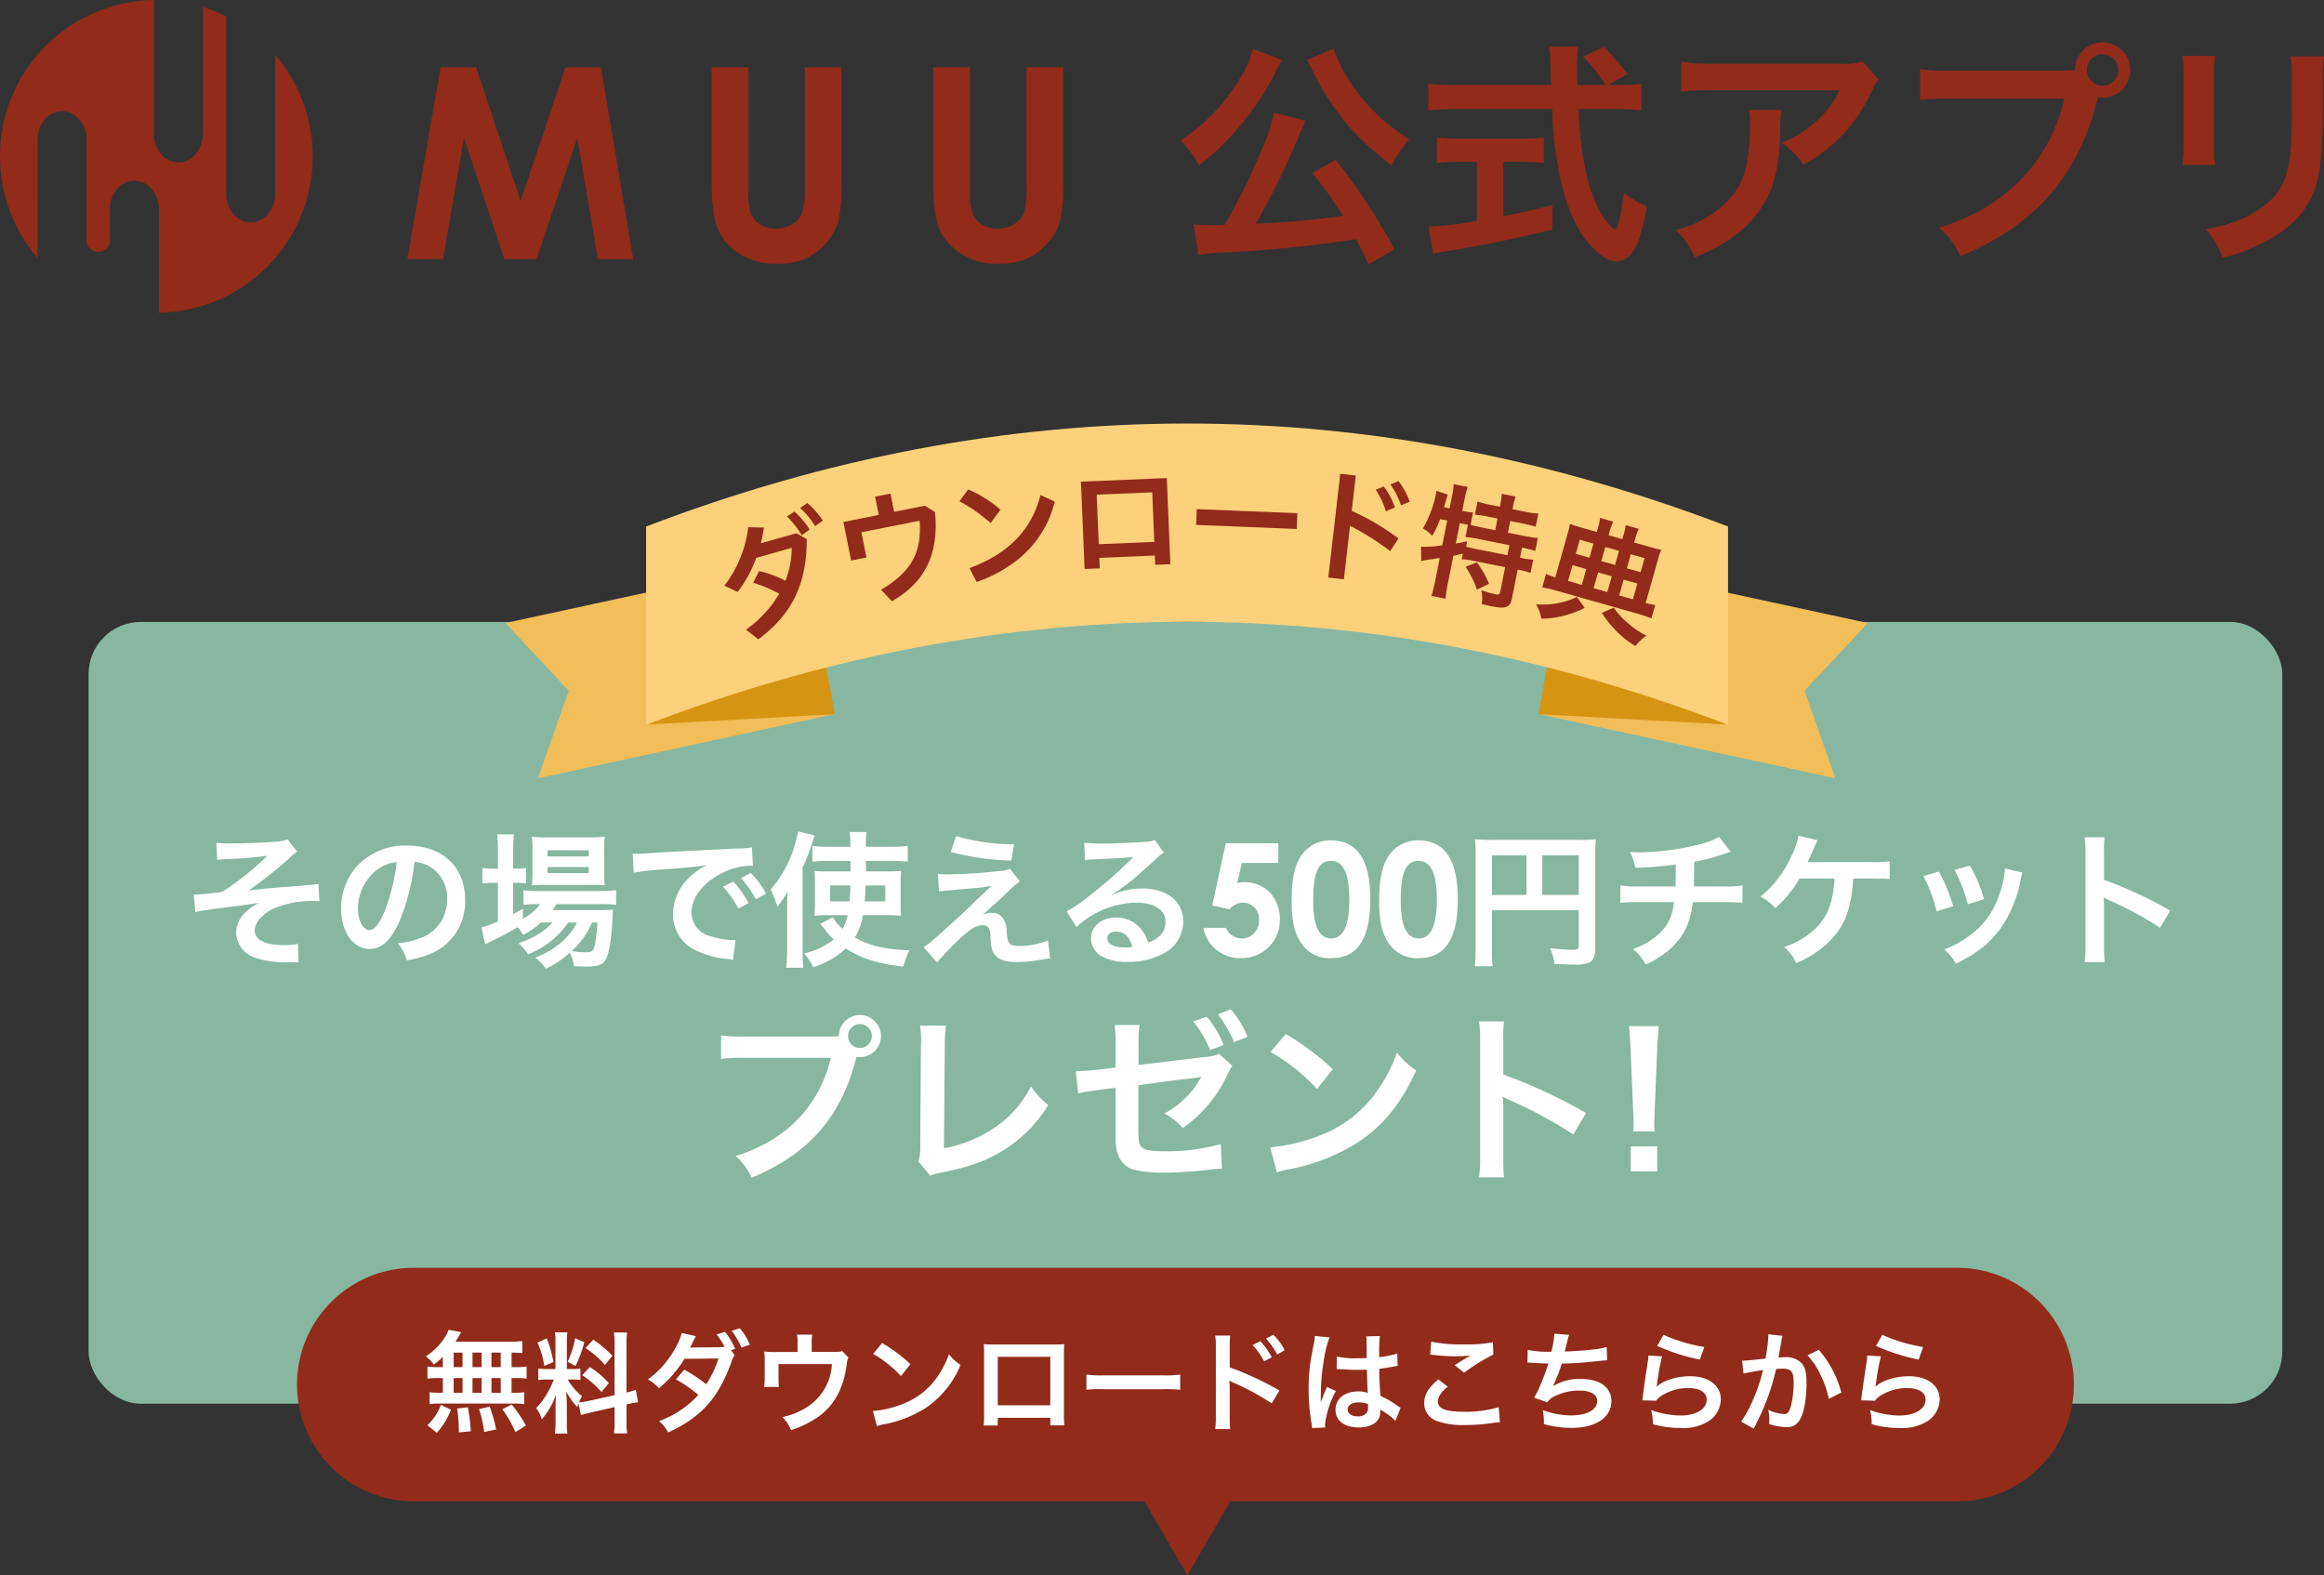 <svg xmlns="http://www.w3.org/2000/svg" xmlns:xlink="http://www.w3.org/1999/xlink" width="446.003" height="302.267" viewBox="0 0 446.003 302.267">
  <rect x="0" y="0" width="446.003" height="302.267" fill="#333333" stroke="none"/>
  <defs>
    <clipPath id="clip-path">
      <rect id="長方形_526" data-name="長方形 526" width="261.458" height="68.07" fill="none"/>
    </clipPath>
  </defs>
  <g id="グループ_2213" data-name="グループ 2213" transform="translate(-583 -190)">
    <g id="グループ_368" data-name="グループ 368" transform="translate(22.479 -115)">
      <g id="グループ_367" data-name="グループ 367" transform="translate(511.013 261)">
        <g id="グループ_13" data-name="グループ 13" transform="translate(49.508 44)">
          <path id="パス_1" data-name="パス 1" d="M80,104V84.118c0-2.995-2.115-5.445-4.7-5.445s-4.7,2.45-4.7,5.445v1.043h-.007v4.45a2.282,2.282,0,1,1-4.478,0V70.777c0-2.995-2.115-5.445-4.7-5.445s-4.7,2.45-4.7,5.445V93.5A30,30,0,0,1,79.04,44V69.728c0,3,2.115,5.445,4.7,5.445s4.7-2.45,4.7-5.445V45.335a29.9,29.9,0,0,1,4.485,1.813v34.08c0,3,2.115,5.445,4.7,5.445s4.7-2.45,4.7-5.445V54.5A30,30,0,0,1,80,104Z" transform="translate(-49.508 -44)" fill="#922b1a"/>
          <g id="グループ_7" data-name="グループ 7" transform="translate(78.181 12.91)">
            <g id="グループ_4" data-name="グループ 4" transform="translate(0 0.001)">
              <path id="パス_2" data-name="パス 2" d="M96.416,88.547h6.831l4.04-23.24,7.748,23.24h6.175l7.818-23.24,3.945,23.24h6.774l-6.172-36.8h-6.82l-8.609,25.668-8.531-25.668h-6.824Z" transform="translate(-96.416 -51.746)" fill="#922b1a"/>
            </g>
            <g id="グループ_5" data-name="グループ 5" transform="translate(58.396)">
              <path id="パス_3" data-name="パス 3" d="M131.454,73.688q0,6.582,1.275,9.345a10.732,10.732,0,0,0,4.24,4.6,12.973,12.973,0,0,0,6.968,1.835,13.786,13.786,0,0,0,5.352-.962,11.041,11.041,0,0,0,4.067-2.967,10.911,10.911,0,0,0,2.388-4.152,31.712,31.712,0,0,0,.627-7.7V51.746h-7.03V74.669a16.048,16.048,0,0,1-.513,5.01,4.468,4.468,0,0,1-1.852,2.163,5.843,5.843,0,0,1-3.19.848,5.618,5.618,0,0,1-2.99-.76,4.354,4.354,0,0,1-1.775-2.037,12.337,12.337,0,0,1-.538-4.35v-23.8h-7.028Z" transform="translate(-131.454 -51.746)" fill="#922b1a"/>
            </g>
            <g id="グループ_6" data-name="グループ 6" transform="translate(100.928)">
              <path id="パス_4" data-name="パス 4" d="M156.973,73.688q0,6.582,1.277,9.345a10.722,10.722,0,0,0,4.24,4.6,12.967,12.967,0,0,0,6.967,1.835,13.786,13.786,0,0,0,5.352-.962,11.06,11.06,0,0,0,4.068-2.967,10.906,10.906,0,0,0,2.387-4.152,31.713,31.713,0,0,0,.627-7.7V51.746h-7.03V74.669a16.047,16.047,0,0,1-.513,5.01,4.468,4.468,0,0,1-1.852,2.163,5.839,5.839,0,0,1-3.19.848,5.608,5.608,0,0,1-2.988-.76,4.348,4.348,0,0,1-1.777-2.037,12.337,12.337,0,0,1-.538-4.35v-23.8h-7.028Z" transform="translate(-156.973 -51.746)" fill="#922b1a"/>
            </g>
          </g>
        </g>
      </g>
      <path id="パス_8798" data-name="パス 8798" d="M42.136.828A117.983,117.983,0,0,0,30.866-16.33L26.358-13.8A68.617,68.617,0,0,1,32.2-5.612,142.257,142.257,0,0,1,15.548-4.094a145.092,145.092,0,0,0,8.6-17.71c.46-1.1.644-1.472.92-2.024L19-25.392A37.018,37.018,0,0,1,16.33-17.48,121.067,121.067,0,0,1,9.568-3.864C8.28-3.818,8-3.818,6.946-3.818c-1.288,0-2.346-.046-3.358-.138l.92,5.888A34.329,34.329,0,0,1,9.89,1.426,239.464,239.464,0,0,0,34.776-1.1C35.6.46,36.018,1.242,37.168,3.726ZM14.9-37.628a17.288,17.288,0,0,1-2.438,5.7A36.641,36.641,0,0,1,1.1-20.056a21.411,21.411,0,0,1,3.5,4.784A48.014,48.014,0,0,0,11.684-21.9a53.557,53.557,0,0,0,7.636-11.27,7.1,7.1,0,0,1,.6-1.2,4.042,4.042,0,0,0,.23-.46,6.727,6.727,0,0,1,.414-.69Zm10.488,2.116.368.736a8.087,8.087,0,0,1,.46.92c.23.506.414.828.506,1.058a47.674,47.674,0,0,0,4.232,6.946c2.9,4,5.382,6.44,10.626,10.626a23.2,23.2,0,0,1,3.4-5.06,44.86,44.86,0,0,1-4.37-3.128,38.111,38.111,0,0,1-5.06-5.2,29.723,29.723,0,0,1-5.106-9.062Zm57.73,4.83L86.848-32.8A40.788,40.788,0,0,0,82.294-38l-4,1.886a28.273,28.273,0,0,1,4.37,5.428H77.234c-.046-1.518-.046-2.852-.046-3.634a31.565,31.565,0,0,1,.184-3.726H71.806a26.518,26.518,0,0,1,.276,3.588c0,1.38,0,1.38.138,3.772H54a42.294,42.294,0,0,1-5.382-.276v5.152A48.29,48.29,0,0,1,54-26.082H72.4a72.147,72.147,0,0,0,1.1,10.948C74.52-9.2,76.268-4.554,78.614-1.288c2.024,2.714,4.37,4.462,6.118,4.462a3.959,3.959,0,0,0,3.174-1.932c1.15-1.656,1.932-4.232,2.622-8.648a20.622,20.622,0,0,1-4.37-2.576c-.6,4.784-1.15,6.992-1.7,6.992A3.38,3.38,0,0,1,83.4-3.818a14.976,14.976,0,0,1-2.76-4.554c-1.794-4.232-2.806-9.706-3.22-17.71h6.716a40.34,40.34,0,0,1,5.382.276v-5.152a22.233,22.233,0,0,1-4.462.276ZM57.96-15.962V-4.6a65.42,65.42,0,0,1-9.246,1.058l.828,5.2c.782-.138,1.288-.23,1.7-.322C57.408.414,64.676-1.058,72.45-2.944V-7.636c-4.416,1.1-6.21,1.472-9.43,2.116V-15.962h3.174a44.446,44.446,0,0,1,4.6.23v-4.876a39.1,39.1,0,0,1-4.646.23H55.016a40.874,40.874,0,0,1-4.738-.23v4.876a44.709,44.709,0,0,1,4.646-.23ZM131.974-35.19a12.663,12.663,0,0,1-4.462.414H103.5a36.673,36.673,0,0,1-6.348-.368v5.75a44.216,44.216,0,0,1,6.256-.276h24.15a19.076,19.076,0,0,1-4.37,5.842,21.331,21.331,0,0,1-6.716,4.232,15.547,15.547,0,0,1,4.14,4.186,28.773,28.773,0,0,0,5.52-3.818,29.192,29.192,0,0,0,7.084-9.246c1.2-2.392,1.2-2.438,1.84-3.22ZM110.124-25.9a11.648,11.648,0,0,1,.23,2.76c0,8.694-1.472,12.65-6.164,16.376a21.21,21.21,0,0,1-8.05,3.91,16.238,16.238,0,0,1,3.634,5.244c5.75-2.392,9.108-4.738,11.868-8.28,3.128-4,4.37-8.418,4.554-16.284a21.12,21.12,0,0,1,.184-3.726ZM148.9-33.442a31.518,31.518,0,0,1-5.888-.322v5.98a33.141,33.141,0,0,1,5.8-.276h21.9c-2.944,12.236-11.27,20.792-24.012,24.748a16.929,16.929,0,0,1,4.048,5.474c14.536-6.072,22.678-15.456,26.4-30.5a6.286,6.286,0,0,0,.874.092,5.34,5.34,0,0,0,5.336-5.336,5.33,5.33,0,0,0-5.336-5.29,5.3,5.3,0,0,0-5.29,5.336c-.782.046-1.334.092-2.714.092ZM178.02-36.57a2.994,2.994,0,0,1,3.036,2.99,3.033,3.033,0,0,1-3.036,3.036,3.024,3.024,0,0,1-2.99-3.036A2.984,2.984,0,0,1,178.02-36.57Zm15.364.276a29.043,29.043,0,0,1,.184,4.14V-19.5a33.174,33.174,0,0,1-.23,4.14h6.3a22.2,22.2,0,0,1-.184-4.048v-12.7a23.381,23.381,0,0,1,.184-4.14Zm20.746.092a24.224,24.224,0,0,1,.23,4.37v5.75c0,3.68-.046,5.7-.23,7.682-.506,6.072-2.024,8.878-6.348,11.73-2.76,1.84-5.428,2.806-9.936,3.68a15.714,15.714,0,0,1,3.22,5.474,38.909,38.909,0,0,0,8.97-3.542c4.784-2.668,7.728-6.118,9.062-10.718.828-2.9,1.15-6.762,1.2-13.938v-6.21a21.819,21.819,0,0,1,.23-4.278Z" transform="translate(786 352)" fill="#922b1a"/>
    </g>
    <g id="グループ_1077" data-name="グループ 1077" transform="translate(-37 30.267)">
      <g id="グループ_1076" data-name="グループ 1076" transform="translate(0 94.07)">
        <rect id="長方形_527" data-name="長方形 527" width="421" height="150" rx="10" transform="translate(637 185)" fill="#87b7a1"/>
        <path id="パス_8796" data-name="パス 8796" d="M-186.312-18.34a15.653,15.653,0,0,1,1.792-.168,69.142,69.142,0,0,0,7.812-.616,53.918,53.918,0,0,1-8.6,6.888,14.6,14.6,0,0,1-1.6.224c-.56.084-.924.112-1.064.14-.672.084-1.848.168-2.408.168a3.093,3.093,0,0,1-.448-.028l.336,3.416A9.556,9.556,0,0,1-189.2-8.6c1.876-.28,3.388-.476,4.508-.616.784-.112,1.82-.224,3.08-.392,1.344-.168,2.24-.308,3.444-.532a9.6,9.6,0,0,0-3,2.128,5.354,5.354,0,0,0-1.512,3.64,5.248,5.248,0,0,0,3.948,4.9,18.277,18.277,0,0,0,5.208.784h.364c.784-.028,1.232-.028,1.428-.028.392,0,.728,0,1.036.028l-.14-3.556a10.867,10.867,0,0,1-2.66.252c-3.612,0-5.628-1.008-5.628-2.828,0-1.512,1.54-3.22,3.808-4.256a18.916,18.916,0,0,1,7.784-1.372h.84l-.2-3.276a4.637,4.637,0,0,1-.924.112c-.252.028-.98.084-1.988.2-.644.056-1.932.14-3.7.28-3.388.28-5.4.476-6.8.672a80.313,80.313,0,0,0,7.7-6.1,11.973,11.973,0,0,1,1.624-1.372l-1.82-2.324a9.646,9.646,0,0,1-2.632.448c-2.184.168-5.8.308-8.316.308a18.9,18.9,0,0,1-2.744-.14Zm37.856.392a6.12,6.12,0,0,1,2.828.84,6.937,6.937,0,0,1,3.444,6.216,7.839,7.839,0,0,1-3.892,7,14.88,14.88,0,0,1-5.572,1.54A8.932,8.932,0,0,1-149.94.924a18.306,18.306,0,0,0,4.4-1.176,10.787,10.787,0,0,0,6.8-10.444c0-6.3-4.368-10.388-11.088-10.388a12.569,12.569,0,0,0-9.632,3.92,12.028,12.028,0,0,0-3.08,8.148c0,4.508,2.3,7.756,5.488,7.756,2.3,0,4.088-1.652,5.684-5.264A40.508,40.508,0,0,0-148.456-17.948Zm-3.416.028A36.9,36.9,0,0,1-154.2-8.456c-1.008,2.408-1.96,3.584-2.884,3.584-1.232,0-2.212-1.82-2.212-4.116a9.375,9.375,0,0,1,3.808-7.56A7.128,7.128,0,0,1-151.872-17.92ZM-122-6.328c-1.456,1.68-3.3,2.828-6.5,4A6.923,6.923,0,0,1-126.7-.2a16.86,16.86,0,0,0,7.756-6.132h1.68A12.5,12.5,0,0,1-120.176-2.6a17.107,17.107,0,0,1-5.1,3.024,7.63,7.63,0,0,1,2.016,2.128,20.137,20.137,0,0,0,4.62-3.08,6.758,6.758,0,0,1,.756,2.576c1.092.056,1.6.084,2.352.084,2.464,0,3.36-.364,3.92-1.652.588-1.26,1.008-4.088,1.148-7.616a16.273,16.273,0,0,1,.112-1.652c-.812.056-1.344.084-2.716.084h-8.9a10.014,10.014,0,0,0,.756-1.148h8.568a27.4,27.4,0,0,1,2.884.112v-2.8a18.565,18.565,0,0,1-2.912.168h-12.236a15.566,15.566,0,0,1-2.632-.14v2.8a20.035,20.035,0,0,1,2.6-.14h.616a11.058,11.058,0,0,1-3.332,2.828V-8.96c-.9.5-1.12.644-1.876,1.036v-6.02H-129a14.5,14.5,0,0,1,1.96.112v-2.94a12.016,12.016,0,0,1-1.988.112h-.5V-20.1a18.863,18.863,0,0,1,.168-3.136h-3.248a22.079,22.079,0,0,1,.168,3.108v3.472h-.784a12.566,12.566,0,0,1-2.212-.14v3a13.641,13.641,0,0,1,2.184-.14h.812v7.42A20.2,20.2,0,0,1-135.6-5.4l.7,3.276a1.267,1.267,0,0,1,.28-.14,3.3,3.3,0,0,0,.364-.224,52.728,52.728,0,0,0,5.572-2.94,6.448,6.448,0,0,1,1.064,1.484,16.117,16.117,0,0,0,3.444-2.38Zm8.652,0A34.065,34.065,0,0,1-113.82-2.1c-.252,1.2-.56,1.484-1.6,1.484A19.582,19.582,0,0,1-118.3-.84a15.646,15.646,0,0,0,3.92-5.488Zm-1.148-7.224c1.12,0,1.96.028,2.548.084a21.687,21.687,0,0,1-.112-2.688V-20.02a22.661,22.661,0,0,1,.112-2.772,21.093,21.093,0,0,1-3,.14h-8.148a19.694,19.694,0,0,1-2.828-.14,21.784,21.784,0,0,1,.112,2.548v4.088a25,25,0,0,1-.112,2.716,20.238,20.238,0,0,1,2.576-.112Zm-8.428-6.636H-115v1.176h-7.924Zm0,3.22H-115v1.148h-7.924Zm16.548,1.092a35.142,35.142,0,0,1,4.648-.56c5.432-.392,7.168-.56,9.436-.9A12.382,12.382,0,0,0-96.18-14.5a9.75,9.75,0,0,0-2.66,6.58,7.492,7.492,0,0,0,4,6.748A16.845,16.845,0,0,0-88.284.672c.532.084.588.084.952.168l.5-3.808c-.28.028-.532.028-.56.028a16.992,16.992,0,0,1-4.172-.728,4.7,4.7,0,0,1-3.724-4.564c0-2.828,2.1-5.628,5.656-7.476a12.522,12.522,0,0,1,5.544-1.512,4.335,4.335,0,0,1,.588.028l-.2-3.556a15.086,15.086,0,0,1-2.884.224c-7.476.364-12.264.616-14.308.728-4.116.28-4.116.28-4.62.28-.14,0-.448,0-1.064-.028Zm17.136,2.688A18.9,18.9,0,0,1-86.3-9.016l1.96-1.036a18.146,18.146,0,0,0-2.94-4.116ZM-81-11.872a16.193,16.193,0,0,0-2.912-3.948l-1.876.98a20.63,20.63,0,0,1,2.856,4.06Zm23.212,4.144a23.715,23.715,0,0,1,2.716.112c-.056-.672-.084-1.2-.084-2.548v-3.612c0-1.036.028-1.736.084-2.436-.784.056-1.372.084-2.632.084h-4.116v-2.016h5.236a20.73,20.73,0,0,1,2.8.14v-3.024a25.677,25.677,0,0,1-3.164.168h-4.872a19.571,19.571,0,0,1,.084-2.828h-3.22a22.023,22.023,0,0,1,.168,2.828h-4.284a23.922,23.922,0,0,1-3.024-.168V-18a19.017,19.017,0,0,1,2.688-.14h4.62l.028,2.016H-69.1c-1.344,0-1.764-.028-2.6-.084A16.467,16.467,0,0,1-71.6-13.86v3.892a19.768,19.768,0,0,1-.112,2.352,18.314,18.314,0,0,1,2.268-.112h4.116A8.778,8.778,0,0,1-66.3-5.1a7.932,7.932,0,0,1-1.848-2.24l-2.436,1.288c.28.308.5.56.868,1.036A12.9,12.9,0,0,0-67.984-3.08,14.153,14.153,0,0,1-73.668-.392,13,13,0,0,1-71.932,2.24a15.824,15.824,0,0,0,6.244-3.584c3.08,1.96,6.3,2.968,11.032,3.472a15.151,15.151,0,0,1,1.2-3.108c-4.676-.2-7.532-.84-10.5-2.464a11.333,11.333,0,0,0,1.568-4.284Zm-7-5.712c-.056,1.568-.056,1.792-.168,3.052h-3.724V-13.44Zm6.692,0v3.052h-3.976c.112-1.064.14-1.6.2-3.052ZM-76.944-.924a27.994,27.994,0,0,1-.168,3.276h3.276A30.511,30.511,0,0,1-73.976-.9V-16.828a44.715,44.715,0,0,0,2.3-6.216l-3.192-.756a22.7,22.7,0,0,1-5.236,11.144A17.517,17.517,0,0,1-78.82-9.324a22.313,22.313,0,0,0,1.96-2.94c-.084,1.792-.084,2.24-.084,3.108Zm31.416-18.928A51.92,51.92,0,0,0-33.908-18.2l.532-3.136A40.169,40.169,0,0,1-44.52-22.9Zm-2.268,7.56c.924-.112,1.12-.14,2.156-.224.924-.084.924-.084,1.456-.14,2.436-.2,2.436-.2,2.828-.224,1.316-.112,2.044-.224,3.64-.476q-2.142,2.016-3.276,3.108c-2.1,2.016-2.6,2.492-3.248,3.08-5.264,4.76-5.264,4.76-6.5,5.6l2.576,2.912c1.008-1.176,2.52-2.8,3.948-4.172C-41.944-5.012-40.684-5.8-39.368-5.8a1.294,1.294,0,0,1,1.176.588,4.551,4.551,0,0,1,.28,1.792c.14,2.212.364,2.884,1.148,3.612.812.756,1.932,1.064,3.92,1.064a24.6,24.6,0,0,0,3.92-.336C-27.1.644-26.936.616-26.46.588l-.42-3.472A14.888,14.888,0,0,1-32.4-1.82c-1.848,0-2.212-.392-2.408-2.6A4.559,4.559,0,0,0-35.42-7a2.523,2.523,0,0,0-2.324-1.176,4.308,4.308,0,0,0-1.708.336c.868-.672,3.276-2.828,4.788-4.284a18.493,18.493,0,0,1,2.38-2.1l-1.876-2.408a6.967,6.967,0,0,1-2.24.448,96.165,96.165,0,0,1-9.94.616,11.842,11.842,0,0,1-1.652-.084Zm33.068.672a10.99,10.99,0,0,0,1.148-.728c.56-.364,2.576-1.876,3.08-2.3.952-.812,3-2.632,4.4-3.92a6,6,0,0,1,1.456-1.148l-1.736-2.464a4.126,4.126,0,0,1-1.736.364c-2.716.2-6.132.336-8.512.336a25.323,25.323,0,0,1-3.3-.168l.14,3.36a9.445,9.445,0,0,1,1.344-.14c5.068-.224,6.86-.336,7.924-.476l.028.028-.5.5a93.493,93.493,0,0,1-8.372,7.28,25.182,25.182,0,0,1-3.948,2.632l1.9,3.024a17.252,17.252,0,0,1,11.536-4.7c3.388,0,5.544,1.428,5.544,3.612,0,1.988-1.008,3.192-3.332,4.06A7.53,7.53,0,0,0-8.96-4.984,6.026,6.026,0,0,0-13.8-7.28c-2.8,0-4.816,1.68-4.816,4a4,4,0,0,0,1.68,3.22,9.473,9.473,0,0,0,5.432,1.288,13.853,13.853,0,0,0,6.776-1.6A6.843,6.843,0,0,0-.924-6.552c0-3.836-3.08-6.3-7.868-6.3a13.668,13.668,0,0,0-5.88,1.288ZM-10.7-1.652a7.579,7.579,0,0,1-1.456.112c-2.072,0-3.332-.644-3.332-1.764,0-.784.644-1.288,1.652-1.288C-12.264-4.592-11.2-3.584-10.7-1.652ZM4.64-9.6l3.33.75a3.448,3.448,0,0,1,2.61-1.29,3.111,3.111,0,0,1,3.03,3.36,3.3,3.3,0,0,1-3.27,3.51A3.342,3.342,0,0,1,7.25-5.31H2.93A7.158,7.158,0,0,0,10.25.51a7.313,7.313,0,0,0,7.38-7.44c0-4.11-2.82-7.14-6.81-7.14a4.307,4.307,0,0,0-1.38.21l.87-3.9h7.02v-3.78H7.25ZM27.38-22.08a6.566,6.566,0,0,0-5.28,2.43c-1.62,1.98-2.22,4.95-2.22,9.09,0,3.75.48,6.48,2.1,8.58A6.467,6.467,0,0,0,27.5.51c5.04,0,7.47-3.72,7.47-11.28S32.51-22.08,27.38-22.08Zm.09,3.93c2.34,0,3.48,2.46,3.48,7.44,0,4.95-1.17,7.44-3.45,7.44-2.37,0-3.48-2.43-3.48-7.2C24.02-15.57,24.83-18.15,27.47-18.15Zm16.71-3.93a6.566,6.566,0,0,0-5.28,2.43c-1.62,1.98-2.22,4.95-2.22,9.09,0,3.75.48,6.48,2.1,8.58A6.467,6.467,0,0,0,44.3.51c5.04,0,7.47-3.72,7.47-11.28S49.31-22.08,44.18-22.08Zm.09,3.93c2.34,0,3.48,2.46,3.48,7.44,0,4.95-1.17,7.44-3.45,7.44-2.37,0-3.48-2.43-3.48-7.2C40.82-15.57,41.63-18.15,44.27-18.15ZM58.324-8.68h16.66v6.832c0,.672-.168.756-1.26.756-1.008,0-2.408-.112-4.256-.308a10.774,10.774,0,0,1,.868,3.024c1.092.056,2.632.112,3.724.112A6.887,6.887,0,0,0,77,1.344c.812-.42,1.148-1.2,1.148-2.632V-19.236a27.554,27.554,0,0,1,.112-3.052,25.668,25.668,0,0,1-3.052.112H58.184a30.081,30.081,0,0,1-3.108-.112,24.124,24.124,0,0,1,.112,2.688V-1.288a26.6,26.6,0,0,1-.168,3.36h3.444a20.582,20.582,0,0,1-.14-3.248Zm6.636-2.94H58.324v-7.588H64.96Zm3.024,0v-7.588h7v7.588ZM101.92-22.736a14.725,14.725,0,0,1-3.388,1.316A48.334,48.334,0,0,1,86.548-19.8c-.42,0-.868,0-1.736-.056a11.75,11.75,0,0,1,1.036,3.024,62.655,62.655,0,0,0,7.756-.644c0,1.96,0,3.052-.056,4.228H86.38a17.358,17.358,0,0,1-3.416-.2v3.36a25.584,25.584,0,0,1,3.36-.14H93.24a16.108,16.108,0,0,1-.308,1.876,8.936,8.936,0,0,1-3.22,4.76,12.913,12.913,0,0,1-4.34,2.352,9.07,9.07,0,0,1,2.436,2.968,17.459,17.459,0,0,0,2.6-1.4,14.479,14.479,0,0,0,4.564-4.452,14.679,14.679,0,0,0,1.876-6.1h6.188a25.584,25.584,0,0,1,3.36.14v-3.36a17.358,17.358,0,0,1-3.416.2H97.048c.056-.952.056-.952.084-4.732a34.63,34.63,0,0,0,4.676-1.148c2.016-.672,2.016-.672,2.352-.756Zm29.176,7.98c.868.028,1.484.028,1.848.028a10.024,10.024,0,0,1,1.708.084v-3.444a22.441,22.441,0,0,1-3.528.168c-11.424,0-11.424,0-12.236.028.336-.7.616-1.316.84-1.82.84-1.96.84-1.96,1.064-2.408l-3.64-.868a14.319,14.319,0,0,1-1.4,4,20.789,20.789,0,0,1-5.908,7.7A8.733,8.733,0,0,1,112.7-9.072a23.1,23.1,0,0,0,4.648-5.684h6.72c-.28,4.76-1.456,7.644-4,9.912a15.8,15.8,0,0,1-5.684,3.22,8.319,8.319,0,0,1,2.324,3.08,19.259,19.259,0,0,0,7.28-5.124c2.212-2.632,3.248-5.6,3.612-10.36.028-.448.028-.448.056-.728Zm10.024-.476a28.012,28.012,0,0,1,2.548,6.776l3.164-1.008a32.3,32.3,0,0,0-2.744-6.636Zm5.992-1.176a30.79,30.79,0,0,1,2.548,6.58l3.108-.98a27.507,27.507,0,0,0-2.716-6.44Zm9.632-.28a12.42,12.42,0,0,1-.5,3.22c-1.2,4.48-3.08,7.336-6.356,9.716a18.163,18.163,0,0,1-4.76,2.576,10.17,10.17,0,0,1,2.24,2.772c4.144-2.1,6.468-3.92,8.54-6.748a23.9,23.9,0,0,0,3.864-9.324,5.893,5.893,0,0,1,.392-1.428ZM175.9,1.26a30.782,30.782,0,0,1-.112-3.108V-9.24a14.476,14.476,0,0,0-.112-1.9,9.047,9.047,0,0,0,.952.476,66.245,66.245,0,0,1,9.912,5.348l1.96-3.3a82.262,82.262,0,0,0-12.712-5.908V-19.74a18.77,18.77,0,0,1,.112-2.94H172.06a18,18,0,0,1,.168,2.856V-1.876a18.863,18.863,0,0,1-.168,3.136Z" transform="translate(848 249)" fill="#fff"/>
        <path id="パス_8795" data-name="パス 8795" d="M-85.138-25.445a23.981,23.981,0,0,1-4.48-.245v4.55a25.216,25.216,0,0,1,4.41-.21h16.66c-2.24,9.31-8.575,15.82-18.27,18.83a12.881,12.881,0,0,1,3.08,4.165c11.06-4.62,17.255-11.76,20.09-23.2a4.783,4.783,0,0,0,.665.07,4.063,4.063,0,0,0,4.06-4.06,4.056,4.056,0,0,0-4.06-4.025,4.033,4.033,0,0,0-4.025,4.06c-.595.035-1.015.07-2.065.07Zm22.155-2.38a2.278,2.278,0,0,1,2.31,2.275,2.308,2.308,0,0,1-2.31,2.31,2.3,2.3,0,0,1-2.275-2.31A2.27,2.27,0,0,1-62.983-27.825Zm11.55.28a17.025,17.025,0,0,1,.175,3.6l-.14,18.9a12.343,12.343,0,0,1-.315,3.6l2.24,2.7a10.028,10.028,0,0,1,2.1-.6c5.67-1.085,9.24-2.45,12.74-4.8a26.093,26.093,0,0,0,7.8-8.155,16.44,16.44,0,0,1-3.325-3.57,20.683,20.683,0,0,1-7.14,8.015,25.173,25.173,0,0,1-9.555,3.85l.175-19.985a27.084,27.084,0,0,1,.21-3.535ZM5.932-22.12a6.908,6.908,0,0,1-2.695.6L-9.5-19.985V-24.4a18.472,18.472,0,0,1,.21-3.255h-4.83a17.4,17.4,0,0,1,.21,3.325v4.83l-3.71.455c-.945.105-2.45.21-3.08.21h-.84l.455,4.305c.735-.175,1.12-.28,1.61-.35l2.275-.315,3.29-.42v8.015c0,2.835.035,3.36.35,4.445A4.642,4.642,0,0,0-10.553.07a24.148,24.148,0,0,0,6.23.595A77.971,77.971,0,0,0,4.357.07,14.584,14.584,0,0,1,6.492-.07l-.21-4.725A38.756,38.756,0,0,1-4.463-3.43c-2.415,0-3.78-.21-4.34-.7-.63-.525-.735-1.12-.735-4.1V-16.1c5.845-.805,7.63-1.05,10.78-1.4.525-.07.805-.105,1.33-.21a17.848,17.848,0,0,1-7.1,7.035,11.338,11.338,0,0,1,3.5,2.8A25.706,25.706,0,0,0,7.542-18.1a9.815,9.815,0,0,1,.98-1.715ZM1-28.35a23.243,23.243,0,0,1,3.255,5.5l2.59-.98a21.585,21.585,0,0,0-3.22-5.425Zm10.43,2.94a19.956,19.956,0,0,0-3.22-5.25l-2.485.945A24.053,24.053,0,0,1,8.837-24.36Zm4.41,2.94a36.747,36.747,0,0,1,8.925,7.105l3.01-3.815a49.57,49.57,0,0,0-9.03-6.755ZM17.062.63a12.39,12.39,0,0,1,2.31-.595,37.8,37.8,0,0,0,13.335-5.25C37.5-8.4,40.827-12.53,43.8-18.935a15.092,15.092,0,0,1-3.71-3.43,29.226,29.226,0,0,1-3.57,7,23.384,23.384,0,0,1-10.4,8.575A33.35,33.35,0,0,1,15.767-4.2Zm43.575.945A38.477,38.477,0,0,1,60.5-2.31v-9.24a18.1,18.1,0,0,0-.14-2.38,11.308,11.308,0,0,0,1.19.6A82.807,82.807,0,0,1,73.938-6.65l2.45-4.13A102.827,102.827,0,0,0,60.5-18.165v-6.51a23.463,23.463,0,0,1,.14-3.675H55.842a22.5,22.5,0,0,1,.21,3.57V-2.345a23.578,23.578,0,0,1-.21,3.92Zm28.91-8.82a12.5,12.5,0,0,1-.07-1.47c0-.49,0-.49.07-2.555l.49-11.9c.07-1.5.21-3.325.315-4.27h-5.74c.14.98.245,2.73.315,4.27l.49,11.9c.105,2.135.105,2.135.105,2.52,0,.42-.035.77-.07,1.505ZM90.037.42v-4.8H84.962V.42Z" transform="translate(848 290)" fill="#fff"/>
        <g id="グループ_1074" data-name="グループ 1074" transform="translate(717 146.93)">
          <path id="パス_5171" data-name="パス 5171" d="M305.515,69.805l56.8,12.29-5.927-16.789,12.162-13-56.8-12.29Z" transform="translate(-107.087 -14.025)" fill="#f2be5a"/>
          <path id="パス_5172" data-name="パス 5172" d="M341.5,77.891,305.263,75.9l3.324-18.48Z" transform="translate(-106.999 -20.126)" fill="#d69413"/>
          <path id="パス_5173" data-name="パス 5173" d="M0,52.3l12.162,13L6.234,82.093,63.03,69.8,56.8,40.01Z" transform="translate(0 -14.024)" fill="#f2be5a"/>
          <path id="パス_5174" data-name="パス 5174" d="M41.507,77.889,77.742,75.9l-3.324-18.48Z" transform="translate(-14.549 -20.125)" fill="#d69413"/>
          <g id="グループ_1073" data-name="グループ 1073">
            <g id="グループ_1072" data-name="グループ 1072" clip-path="url(#clip-path)">
              <path id="パス_5175" data-name="パス 5175" d="M41.569,57.809c68.862-26.348,138.77-26.348,207.632,0V19.762c-68.862-26.348-138.77-26.348-207.632,0q0,19.024,0,38.048" transform="translate(-14.57 0)" fill="#fdd17b"/>
              <path id="パス_5176" data-name="パス 5176" d="M70.805,34.005a24.492,24.492,0,0,1-3.573,6.548l-2.538-1.208a22.9,22.9,0,0,0,4.58-11.224l3.016.074c-.162,1.019-.348,2.045-.6,3.015l6.846-1.928L80.5,30.4c.011,8.909-3.034,14.584-9.288,19.24l-2.369-1.854A22.568,22.568,0,0,0,75.218,40.9a24.212,24.212,0,0,0-4.989-2.115l1.118-2.237a19.823,19.823,0,0,1,5.07,1.868,18.56,18.56,0,0,0,1.213-6.332Zm7.336-8.88a16.343,16.343,0,0,1,2.917,3.447l-1.513,1.1A18,18,0,0,0,76.7,26.054ZM80.6,23.485a15.618,15.618,0,0,1,3,3.375l-1.5,1.048a15.548,15.548,0,0,0-2.871-3.461Z" transform="translate(-22.676 -8.232)" fill="#922b1a"/>
              <path id="パス_5177" data-name="パス 5177" d="M115.513,23.018l1.937,1.231c.795,8.272-2.091,13.578-8.276,17.093l-2.082-2.207c5.793-3.386,7.858-7.157,7.4-13.242l-11.171,2.231.965,4.832-2.945.588-1.478-7.4,6.787-1.355-.7-3.512,2.945-.588.7,3.511Z" transform="translate(-35.004 -7.251)" fill="#922b1a"/>
              <path id="パス_5178" data-name="パス 5178" d="M135.826,19.47a23.1,23.1,0,0,1,6.211,3.892l-1.892,2.554a33.256,33.256,0,0,0-5.98-4.187Zm.264,15.1c7.368-2.712,11.916-7.309,13.616-14.028l2.744,1.264c-1.884,7.588-7.382,12.736-14.994,15.429Z" transform="translate(-47.027 -6.824)" fill="#922b1a"/>
              <path id="パス_5179" data-name="パス 5179" d="M173.576,31.419l.084,2.017-2.905.12-.7-16.76,16.473-.687.688,16.522-2.905.12-.075-1.776Zm10.156-12.571-10.662.445.4,9.508,10.661-.444Z" transform="translate(-59.607 -5.646)" fill="#922b1a"/>
              <rect id="長方形_525" data-name="長方形 525" width="3.028" height="19.322" transform="translate(132.55 19.454) rotate(-87.689)" fill="#922b1a"/>
              <path id="パス_5180" data-name="パス 5180" d="M247.64,21.969a45.962,45.962,0,0,1,8.971,5.289l-1.585,2.431a50.11,50.11,0,0,0-7.715-4.855L246.13,35.1l-2.984-.344,2.289-19.911,2.984.343Zm6.151-4.687a14.288,14.288,0,0,1,2.126,4.018l-1.707.748a17.454,17.454,0,0,0-1.966-4.145Zm2.828-1.029a14.634,14.634,0,0,1,2.156,3.973L257.1,20.9a15.858,15.858,0,0,0-2.031-4.007Z" transform="translate(-85.226 -5.203)" fill="#922b1a"/>
              <path id="パス_5181" data-name="パス 5181" d="M274.191,24.621a18.906,18.906,0,0,1-1.494,3.208,7.1,7.1,0,0,0-1.8-1.411,21.692,21.692,0,0,0,2.517-6.632c.028-.142.055-.283.093-.594l2.208.732a5.759,5.759,0,0,0-.38,1.174l-.113.321-.258.928,1.061.21.538-2.71a12.278,12.278,0,0,0,.238-1.939l2.712.538a11.552,11.552,0,0,0-.521,1.882l-.538,2.712.188.037a12.6,12.6,0,0,0,1.887.252l-.477,2.4c.7.188,1.283.328,2.108.492l2.617.52.444-2.24-1.933-.383a22.875,22.875,0,0,0-2.405-.355l.5-2.523a16.745,16.745,0,0,0,2.354.614l1.933.383.144-.731a13.362,13.362,0,0,0,.224-1.744l2.664.528a11.887,11.887,0,0,0-.459,1.7l-.146.731,2.5.5a17.335,17.335,0,0,0,2.456.34l-.5,2.523a23.259,23.259,0,0,0-2.4-.6l-2.5-.5-.444,2.24,3.112.617a23.358,23.358,0,0,0,2.64.4l-.49,2.476c-.694-.211-1.533-.427-2.382-.595l-.165-.033-.384,1.934.212.042a13.988,13.988,0,0,0,2.31.336l-.505,2.546a16.459,16.459,0,0,0-2.258-.6l-.212-.042-1.1,5.541c-.342,1.721-1.166,2.048-3.853,1.514-.377-.075-1.245-.271-1.943-.459a6.657,6.657,0,0,0-.088-2.64,22.746,22.746,0,0,0,2.664.773c.707.141.872.051.989-.538l.925-4.668-6.035-1.2a13.285,13.285,0,0,0-2.291-.308l.21-1.061c-.693.157-1.155.262-1.819.4l-1.1,5.517a22.89,22.89,0,0,0-.392,2.716l-2.711-.538a25.125,25.125,0,0,0,.674-2.66l.912-4.6c-.6.076-1.135.166-1.639.238a14.372,14.372,0,0,0-1.9.333l-.042-2.753a21.738,21.738,0,0,0,4.072-.27l.945-4.763Zm3.019,4.667c.985-.147,1.3-.233,2.186-.4l-.2,1.014c.533.155,1.189.31,2.178.506l5.753,1.141.384-1.933-5.8-1.151a19.391,19.391,0,0,0-2.641-.4l.468-2.358c-.49-.121-.8-.183-1.174-.257l-.378-.075Zm4.036,3.619a18.875,18.875,0,0,1,2.344,4.116l-2.308,1.135a18.673,18.673,0,0,0-2.194-4.38Z" transform="translate(-94.829 -6.277)" fill="#922b1a"/>
              <path id="パス_5182" data-name="パス 5182" d="M313.86,45.154a20.627,20.627,0,0,1-4.184,1.536,17.987,17.987,0,0,1-4.145.523,7.376,7.376,0,0,0-1.039-2.768,15.332,15.332,0,0,0,4.047-.176,14.2,14.2,0,0,0,3.794-1.222Zm2.484-15.184a9.444,9.444,0,0,0,.446-2.1l2.543.722a9.9,9.9,0,0,0-.736,2.064l-.157.555,2.635.748.158-.555a11.519,11.519,0,0,0,.482-2.137l2.52.715a10.529,10.529,0,0,0-.73,2.041l-.163.578,2.936.833c1.11.315,1.764.475,2.262.567A14.549,14.549,0,0,0,327.9,35.9l-2.355,8.3a12.663,12.663,0,0,0,1.843.373l-.735,2.59a21.709,21.709,0,0,0-2.642-.9l-15.584-4.422a21.347,21.347,0,0,0-2.721-.622l.735-2.59a12.739,12.739,0,0,0,1.765.65l2.362-8.324a15.441,15.441,0,0,0,.446-1.922c.635.23,1.205.417,2.177.693l2.982.846Zm-2.191,7.722-2.636-.748-.859,3.029,2.636.748Zm1.385-4.878-2.636-.748-.767,2.705,2.636.748Zm2.658,9.3.859-3.029-2.636-.748-.859,3.029Zm1.476-5.2.768-2.705-2.636-.748-.767,2.705Zm-.246,8.174a14.612,14.612,0,0,0,2.564,2.851,15.941,15.941,0,0,0,3.729,2.532,9.6,9.6,0,0,0-2.139,1.992,17.88,17.88,0,0,1-3.637-2.856,20.6,20.6,0,0,1-2.805-3.494ZM323.1,43.5l.859-3.029-2.636-.748-.859,3.029Zm1.476-5.2.768-2.705-2.636-.748-.768,2.705Z" transform="translate(-106.728 -9.77)" fill="#922b1a"/>
            </g>
          </g>
        </g>
      </g>
      <g id="グループ_384" data-name="グループ 384" transform="translate(111 75.835)">
        <path id="合体_1" data-name="合体 1" d="M162.631,44.81h16.488L170.875,59Zm-140.225,0a22.405,22.405,0,1,1,0-44.81H318.595a22.405,22.405,0,1,1,0,44.81Z" transform="translate(566 327.165)" fill="#922b1a"/>
        <path id="パス_8797" data-name="パス 8797" d="M-143.01-10.941h-.9a10.9,10.9,0,0,1-2.058-.126v2.352a11.3,11.3,0,0,1,2.058-.126h.9v2.814h-.483a13.489,13.489,0,0,1-2.058-.105v2.31a9.668,9.668,0,0,1,1.869-.126h14.322a9.838,9.838,0,0,1,1.953.126v-2.31a12.114,12.114,0,0,1-2,.105h-.42V-8.841H-129a11.035,11.035,0,0,1,2.058.126v-2.352a10.9,10.9,0,0,1-2.058.126h-.819v-2.793c1.071.021,1.365.042,2.058.1v-2.31a19.92,19.92,0,0,1-2.646.126H-140.6c.294-.441.462-.714.672-1.071a6.669,6.669,0,0,1,.441-.756l-2.436-.462a5.225,5.225,0,0,1-.441,1.029,12.076,12.076,0,0,1-3.906,4.053,9.386,9.386,0,0,1,1.533,1.6,19.75,19.75,0,0,0,1.722-1.47Zm2.079-2.793h1.7v2.793h-1.7Zm0,4.893h1.7v2.814h-1.7Zm3.612,2.814V-8.841h1.743v2.814Zm0-4.914v-2.793h1.743v2.793Zm3.633,4.914V-8.841h1.785v2.814Zm0-4.914v-2.793h1.785v2.793ZM-127.071.273a23.5,23.5,0,0,0-2.73-4.032l-1.806.9a20.951,20.951,0,0,1,2.52,4.389Zm-5.712.735a29.106,29.106,0,0,0-1.239-4.368l-2.037.462a24.3,24.3,0,0,1,.987,4.41Zm-4.872.357a28.319,28.319,0,0,0-.567-4.6L-140.259-3a36.468,36.468,0,0,1,.315,3.717v.861Zm-6.51.294a13.834,13.834,0,0,0,2.709-4.41l-1.932-.966a9.991,9.991,0,0,1-2.6,3.927Zm27.657-3.4c.462-.147,1.071-.315,2-.525l4.452-1.008V-.735a15.227,15.227,0,0,1-.126,2.5h2.541a15.4,15.4,0,0,1-.126-2.478V-3.78l.21-.042a15.34,15.34,0,0,1,2.016-.378l-.441-2.394a12.808,12.808,0,0,1-1.785.525v-9.114a14.842,14.842,0,0,1,.126-2.415h-2.541a14.372,14.372,0,0,1,.126,2.436v9.6l-4.914,1.092a14.064,14.064,0,0,1-1.932.294,12.245,12.245,0,0,1,.588-1.176,11.152,11.152,0,0,1-2.709-3.213h.756a12.214,12.214,0,0,1,1.659.084v-2.184a10.635,10.635,0,0,1-1.617.084h-.987v-5a12.537,12.537,0,0,1,.105-2.037h-2.394a12.994,12.994,0,0,1,.1,2.058v4.977h-1.407a10.429,10.429,0,0,1-1.89-.1v2.226a10.865,10.865,0,0,1,1.89-.1h1.092a17.706,17.706,0,0,1-1.113,2.373A13.808,13.808,0,0,1-125.1-3.087a6.326,6.326,0,0,1,1.071,2.163,14.506,14.506,0,0,0,2.73-4.725c-.042.693-.084,1.68-.084,2.52V-.42a13.6,13.6,0,0,1-.147,2.226h2.436a12.422,12.422,0,0,1-.126-2.184V-3.843c0-.672-.021-.966-.126-2.394a15.536,15.536,0,0,0,2.121,2.961c.105-.336.126-.441.231-.714Zm-8.337-13.923a16.945,16.945,0,0,1,1.3,4.494l1.764-.756a25.542,25.542,0,0,0-1.281-4.536Zm7.224-.84a17.469,17.469,0,0,1-1.449,4.536l1.533.8a25.412,25.412,0,0,0,1.68-4.557Zm2,1.911a17.74,17.74,0,0,1,3.717,3.234l1.428-1.764a20.4,20.4,0,0,0-3.675-3.087Zm-.651,5.187a18.369,18.369,0,0,1,3.7,3.234l1.428-1.7a19.161,19.161,0,0,0-3.654-3.087ZM-87.7-14.2l.777-.252A12.951,12.951,0,0,0-88.851-17.7l-1.617.483a13.359,13.359,0,0,1,1.512,2.373c-.231.042-.714.063-1.155.084l-4.368.042h-.5c-.315.021-.378.021-.588.042.1-.189.147-.273.5-1.008a12.614,12.614,0,0,1,.63-1.2l-2.73-.609a11.313,11.313,0,0,1-1.239,2.919,18.416,18.416,0,0,1-5.25,6.006,6.666,6.666,0,0,1,2.1,1.68,22.6,22.6,0,0,0,4.914-5.649l6.531-.063a20.489,20.489,0,0,1-2.352,4.956,28.935,28.935,0,0,0-4.221-2.814l-1.6,1.869a24.811,24.811,0,0,1,4.305,2.982,18.905,18.905,0,0,1-7.539,5.019A7.314,7.314,0,0,1-99.771,1.6c6.342-2.94,9.6-6.552,12.1-13.419a4.4,4.4,0,0,1,.651-1.407Zm3.612-1.05a11.974,11.974,0,0,0-1.932-3.15l-1.554.5A15.291,15.291,0,0,1-85.7-14.679Zm17.7,1.218c-.5.168-.5.168-2.058.168h-3.78v-1.806a9.6,9.6,0,0,1,.105-1.512h-2.919a8.091,8.091,0,0,1,.1,1.533v1.806h-4.116a16.335,16.335,0,0,1-2.268-.1,17.218,17.218,0,0,1,.084,1.995V-8.9a15.624,15.624,0,0,1-.105,1.764h2.814c-.042-.462-.063-1.029-.063-1.68v-2.709h10.248a10.386,10.386,0,0,1-5.04,8.421,13.81,13.81,0,0,1-4.473,1.743,7.7,7.7,0,0,1,1.68,2.5,19.039,19.039,0,0,0,4.179-1.89,12.3,12.3,0,0,0,5.187-5.8,17.626,17.626,0,0,0,1.323-5.082,3.343,3.343,0,0,1,.315-1.155Zm5.943.546a22.048,22.048,0,0,1,5.355,4.263l1.806-2.289a29.742,29.742,0,0,0-5.418-4.053ZM-59.7.378A7.434,7.434,0,0,1-58.317.021a22.683,22.683,0,0,0,8-3.15,18.431,18.431,0,0,0,6.657-8.232,9.056,9.056,0,0,1-2.226-2.058,17.535,17.535,0,0,1-2.142,4.2,14.03,14.03,0,0,1-6.237,5.145A20.01,20.01,0,0,1-60.48-2.52Zm33.264-1.6V.231h2.709A14.394,14.394,0,0,1-23.814-1.6V-13.608c0-.777.021-1.2.063-1.743-.483.042-.861.063-1.764.063H-37.443c-.84,0-1.281-.021-1.785-.063a13.947,13.947,0,0,1,.084,1.764V-1.554A14.034,14.034,0,0,1-39.228.252h2.709v-1.47Zm0-2.394h-10.08v-9.3h10.08Zm6.93-2.982A23.054,23.054,0,0,1-16.086-6.7H-4.935a23.054,23.054,0,0,1,3.423.105V-9.513a20.623,20.623,0,0,1-3.4.147H-16.107a20.623,20.623,0,0,1-3.4-.147ZM8.085.945A21.544,21.544,0,0,1,8-1.386V-6.93a12,12,0,0,0-.084-1.428A6.785,6.785,0,0,0,8.631-8,51,51,0,0,1,16.065-3.99l1.47-2.478A61.082,61.082,0,0,0,8-10.9V-14.8a17.4,17.4,0,0,1,.084-2.205H5.208a13.764,13.764,0,0,1,.126,2.142V-1.407A15.316,15.316,0,0,1,5.208.945Zm4.3-16.128A14.173,14.173,0,0,1,14.6-12.054l1.47-.777a13.609,13.609,0,0,0-2.2-3.087Zm6.174.987a12.144,12.144,0,0,0-2.184-2.961l-1.407.735a15.472,15.472,0,0,1,2.142,3.045Zm9.954,3.633a.369.369,0,0,1,.126-.021.964.964,0,0,1,.21.021,3.127,3.127,0,0,1,.357.021c.1,0,.336.021.63.021.987.084,1.827.105,2.6.105.546,0,1.05-.021,1.89-.042.084,2.919.1,3.948.168,4.473a4.992,4.992,0,0,0-1.869-.294c-2.541,0-4.326,1.428-4.326,3.465,0,2.142,1.68,3.444,4.431,3.444,2.037,0,3.507-.735,3.99-1.974A3.674,3.674,0,0,0,36.9-2.52v-.294c.126.084.609.4,1.323.861A7.868,7.868,0,0,1,39.795-.609L40.8-3.15a4,4,0,0,1-.588-.357,16.743,16.743,0,0,0-3.3-1.911c-.21-3.528-.21-3.57-.21-4.746v-.462c1.113-.126,2.205-.315,2.919-.462a3.629,3.629,0,0,1,.609-.1l-.084-2.373-.168.042c-.336.126-.336.126-.462.168a21.112,21.112,0,0,1-2.835.5v-.966a20.546,20.546,0,0,1,.147-3.087l-2.625.063a5.875,5.875,0,0,1,.063,1.008c0,.861.021,1.911.021,3.15-.735.042-1.2.042-1.932.042a15.134,15.134,0,0,1-3.8-.336Zm6.027,6.72v.567a1.762,1.762,0,0,1-.273,1.134,2.064,2.064,0,0,1-1.7.651c-1.176,0-1.932-.525-1.932-1.3,0-.861.84-1.386,2.184-1.386A4.4,4.4,0,0,1,34.545-3.843ZM26.334.63a4.114,4.114,0,0,1-.042-.567,17.521,17.521,0,0,1,2.079-6.426L26.628-7.14a4,4,0,0,1-.252.651c-.21.5-.21.5-.4.945-.105.336-.21.567-.252.714-.147.378-.147.378-.252.609h-.021a3.575,3.575,0,0,0,.021-.441V-5c0-.336,0-.336.021-1.092.021-3.654.819-8.715,1.68-10.542l-2.835-.294v.084a11.272,11.272,0,0,1-.231,1.554c-.462,2.373-.462,2.373-.567,3a37.536,37.536,0,0,0-.4,5.565,39.824,39.824,0,0,0,.567,6.678,7.664,7.664,0,0,1,.1.819ZM46.473-13.335a6.3,6.3,0,0,1,.777.063,33.112,33.112,0,0,0,3.843.252,22.385,22.385,0,0,0,3.15-.168c-.966.546-1.995,1.176-3.087,1.869L52.983-9.87a38.608,38.608,0,0,1,5.607-3.486l-.084-2.352a26.043,26.043,0,0,1-5.544.4,27.543,27.543,0,0,1-6.3-.525Zm1.554,4.746c-1.89,1.575-2.709,2.961-2.709,4.557A3.608,3.608,0,0,0,48.006-.525a15.022,15.022,0,0,0,5.25.693,35.931,35.931,0,0,0,5.67-.462,8.349,8.349,0,0,1,.924-.084l-.231-2.877a22.4,22.4,0,0,1-6.594.882c-3.549,0-5.082-.588-5.082-1.953,0-.9.588-1.785,1.911-2.877ZM65.142-11.8h.168c.168,0,.378,0,.672.021,1.113.084,2.058.126,3.171.147a47.548,47.548,0,0,1-1.764,4.662,14.119,14.119,0,0,1-.987,1.89l2.541.882a3.561,3.561,0,0,1,1.533-1.218,10.617,10.617,0,0,1,4.515-1.029c2.268,0,3.528.714,3.528,2.016,0,1.68-1.974,2.751-5.019,2.751a15.979,15.979,0,0,1-5.418-1.008,11.953,11.953,0,0,1,.21,2.667,19.184,19.184,0,0,0,5.355.735c4.6,0,7.6-2.016,7.6-5.124,0-2.667-2.205-4.263-5.9-4.263a9.767,9.767,0,0,0-5.292,1.365V-7.35a27.924,27.924,0,0,0,1.659-4.263c2.625-.063,4.473-.21,7.518-.546.546-.063.735-.084,1.218-.1L80.325-14.8a14.326,14.326,0,0,1-2.688.483c-1.386.168-3.759.336-5.355.378.126-.4.126-.4.5-1.974a11.735,11.735,0,0,1,.336-1.218l-2.814-.231A18.017,18.017,0,0,1,69.72-13.9a19.316,19.316,0,0,1-4.536-.357Zm24.885-3.213a38.01,38.01,0,0,0,8.19,2.625l.861-2.415a31.5,31.5,0,0,1-7.833-2.331Zm-1.68,1.848a8.569,8.569,0,0,1-.126,1.218c-.378,2.478-.714,4.809-.882,6.111-.1.8-.1.882-.168,1.26l2.646.084a4.572,4.572,0,0,1,.945-.9A9.557,9.557,0,0,1,95.991-6.93c2.226,0,3.549.84,3.549,2.247,0,1.785-2.058,3.024-5.019,3.024a16.953,16.953,0,0,1-5.649-1.05A9.319,9.319,0,0,1,89.187,0a19.31,19.31,0,0,0,5.355.735,9.072,9.072,0,0,0,5.544-1.428,5.113,5.113,0,0,0,2.163-4.053c0-2.688-2.352-4.452-5.922-4.452-2.541,0-5.145.819-6.363,1.995l-.042-.042c.063-.315.063-.315.105-.609a44.436,44.436,0,0,1,.945-5.166Zm23.016-4.074v.4a32.316,32.316,0,0,1-.546,4.242c-1.155.168-3.7.42-4.473.42L106.6-9.7a37.648,37.648,0,0,1,3.759-.672,35.625,35.625,0,0,1-2.037,5.943,22.943,22.943,0,0,1-2.184,3.948L108.57.861c.105-.21.105-.231.168-.357l.315-.63a45.04,45.04,0,0,0,2.52-5.9,44.423,44.423,0,0,0,1.281-4.557c.483-.042.8-.063,1.218-.063,1.659,0,2.142.567,2.142,2.5a18.659,18.659,0,0,1-.546,4.788c-.315,1.029-.651,1.428-1.26,1.428a8.688,8.688,0,0,1-3.066-.819,7.888,7.888,0,0,1,.21,1.785c0,.21-.021.5-.042.924a10.188,10.188,0,0,0,3.234.609,2.659,2.659,0,0,0,2.331-.945c1.008-1.155,1.617-4.032,1.617-7.644,0-1.911-.273-2.919-.987-3.717a4.068,4.068,0,0,0-3.108-1.113c-.4,0-.693.021-1.3.063.063-.273.063-.315.147-.777.294-1.575.294-1.575.357-2.016.063-.336.084-.441.126-.714a4.885,4.885,0,0,1,.168-.651Zm7.518,4.032A13.592,13.592,0,0,1,121.3-9.618a18.876,18.876,0,0,1,1.68,4.767l2.394-1.218a20.384,20.384,0,0,0-4.326-8.19Zm13.146-1.806a38.01,38.01,0,0,0,8.19,2.625l.861-2.415a31.5,31.5,0,0,1-7.833-2.331Zm-1.68,1.848a8.569,8.569,0,0,1-.126,1.218c-.378,2.478-.714,4.809-.882,6.111-.105.8-.105.882-.168,1.26l2.646.084a4.572,4.572,0,0,1,.945-.9,9.557,9.557,0,0,1,5.229-1.533c2.226,0,3.549.84,3.549,2.247,0,1.785-2.058,3.024-5.019,3.024a16.953,16.953,0,0,1-5.649-1.05A9.319,9.319,0,0,1,131.187,0a19.309,19.309,0,0,0,5.355.735,9.072,9.072,0,0,0,5.544-1.428,5.113,5.113,0,0,0,2.163-4.053c0-2.688-2.352-4.452-5.922-4.452-2.541,0-5.145.819-6.363,1.995l-.042-.042c.063-.315.063-.315.1-.609a44.438,44.438,0,0,1,.945-5.166Z" transform="translate(737 357.165)" fill="#fff"/>
      </g>
    </g>
  </g>
</svg>
